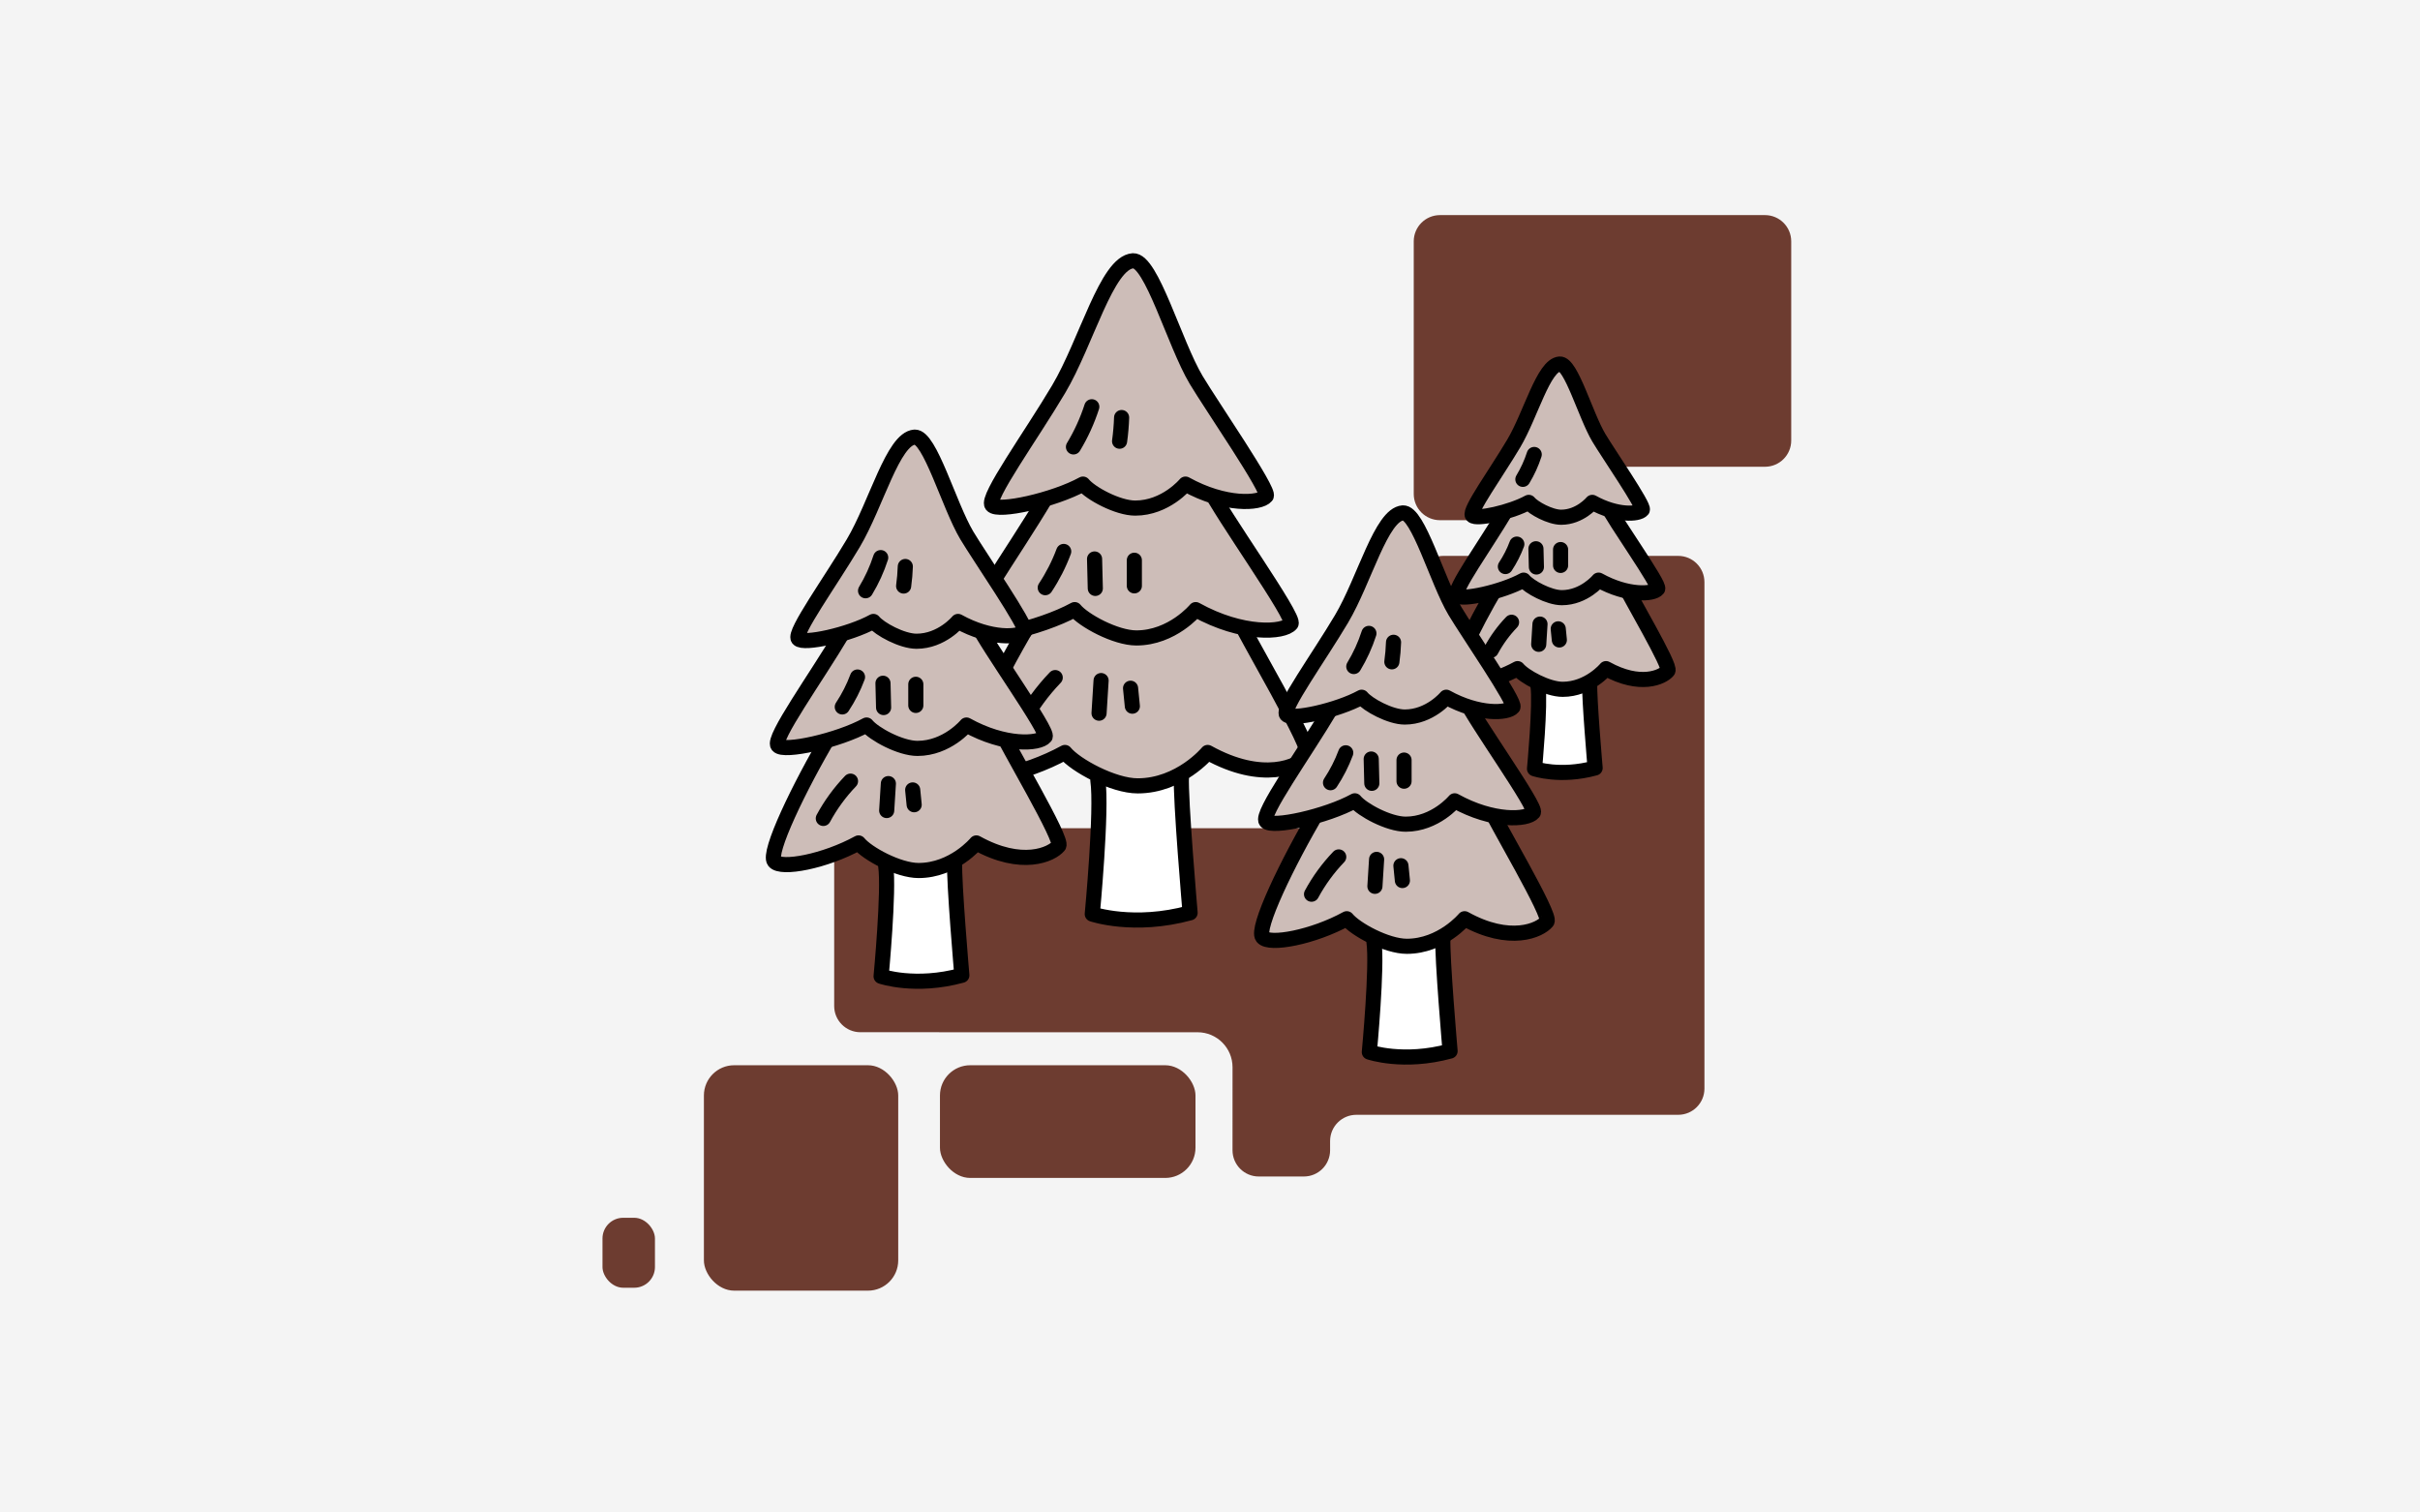 <?xml version="1.0" encoding="UTF-8"?><svg id="_イヤー_1" xmlns="http://www.w3.org/2000/svg" viewBox="0 0 240 150"><defs><style>.cls-1{fill:#f4f4f4;}.cls-2{fill:#fff;}.cls-2,.cls-3,.cls-4{stroke:#000;stroke-linecap:round;stroke-linejoin:round;stroke-width:1.5px;}.cls-5{fill:#6d3c30;}.cls-3{fill:#cdbdb8;}.cls-4{fill:none;}</style></defs><rect id="_方形_7188" class="cls-1" width="240" height="150"/><g><path class="cls-5" d="M154.66,46.29h20.38c1.437,0,2.602-1.165,2.602-2.602V23.935c0-1.437-1.165-2.602-2.602-2.602h-32.232c-1.437,0-2.602,1.165-2.602,2.602v25.053c0,1.437,1.165,2.602,2.602,2.602h6.649c1.437,0,2.602-1.165,2.602-2.602v-.096c0-1.437,1.165-2.602,2.602-2.602Z"/><rect class="cls-5" x="69.809" y="105.645" width="19.271" height="22.355" rx="3" ry="3"/><rect class="cls-5" x="93.219" y="105.645" width="25.342" height="11.177" rx="3" ry="3"/><rect class="cls-5" x="59.751" y="120.773" width="5.203" height="6.938" rx="2.055" ry="2.055"/><path class="cls-5" d="M140.544,57.732v21.801c0,1.437-1.165,2.602-2.602,2.602h-52.611c-1.437,0-2.602,1.165-2.602,2.602v15.031c0,1.437,1.165,2.602,2.602,2.602l33.435,.003c1.916,0,3.469,1.554,3.469,3.47l-.002,8.233c0,1.437,1.165,2.602,2.602,2.602h4.473c1.437,0,2.602-1.165,2.602-2.602v-.914c0-1.437,1.165-2.602,2.602-2.602h31.921c1.437,0,2.602-1.165,2.602-2.602V57.732c0-1.437-1.165-2.602-2.602-2.602h-23.287c-1.437,0-2.602,1.165-2.602,2.602Z"/></g><g><path class="cls-2" d="M108.878,77.388c.43,2.886-.553,13.263-.553,13.263,0,0,4.114,1.412,9.702-.123,0,0-.982-11.36-.86-13.57"/><path class="cls-3" d="M112.509,53.413c-3.63,.272-6.414,1.638-10.257,8.11s-7.568,14.301-6.759,15.312,6.076,.015,10.121-2.21c1.035,1.274,4.787,3.312,7.213,3.312,4.204,0,6.943-3.312,6.943-3.312,5.46,3.034,9.04,1.394,9.899,.344,.573-.701-6.046-11.729-7.548-14.926-2.484-5.287-7.065-6.821-9.613-6.63Z"/><path class="cls-3" d="M112.426,42.471c-3.078,.231-5.439,1.389-8.697,6.877s-8.49,12.711-7.804,13.569,7.224-.573,10.654-2.459c.877,1.08,4.059,2.809,6.116,2.809,3.565,0,5.887-2.809,5.887-2.809,4.63,2.572,8.724,2.295,9.452,1.404,.486-.594-6.936-10.901-8.21-13.611-2.106-4.483-5.239-5.941-7.4-5.779Z"/><path class="cls-3" d="M112.355,25.864c-2.607,.196-4.607,8.086-7.367,12.735s-7.192,10.768-6.611,11.494,6.12-.485,9.025-2.083c.743,.915,3.438,2.379,5.181,2.379,3.02,0,4.987-2.379,4.987-2.379,3.922,2.179,7.39,1.944,8.007,1.19,.412-.503-5.463-9.025-6.955-11.53-2.147-3.605-4.438-11.942-6.268-11.805Z"/><path class="cls-3" d="M108.277,40.34c-.45,1.392-1.061,2.731-1.818,3.983"/><path class="cls-3" d="M111.234,41.409c-.026,.785-.093,1.569-.201,2.348"/><path class="cls-3" d="M105.492,54.689c-.471,1.262-1.086,2.471-1.831,3.594"/><path class="cls-3" d="M108.552,55.436l.073,2.919"/><path class="cls-3" d="M112.497,55.562v2.539"/><path class="cls-3" d="M104.65,67.199c-1.285,1.337-2.387,2.849-3.267,4.481"/><path class="cls-3" d="M109.199,67.495l-.202,3.236"/><path class="cls-3" d="M112.122,68.256l.177,1.779"/></g><g><path class="cls-2" d="M152.526,68.023c.266,1.788-.342,8.217-.342,8.217,0,0,2.549,.875,6.01-.076,0,0-.609-7.037-.533-8.407"/><path class="cls-3" d="M154.776,53.17c-2.249,.169-3.974,1.015-6.354,5.024s-4.688,8.859-4.187,9.486,3.764,.009,6.27-1.369c.641,.789,2.965,2.052,4.469,2.052,2.604,0,4.301-2.052,4.301-2.052,3.383,1.879,5.6,.864,6.132,.213,.355-.434-3.745-7.266-4.676-9.246-1.539-3.275-4.377-4.226-5.955-4.107Z"/><path class="cls-3" d="M154.724,46.392c-1.907,.143-3.369,.861-5.388,4.26s-5.259,7.875-4.834,8.406,4.476-.355,6.6-1.524c.543,.669,2.514,1.74,3.789,1.74,2.208,0,3.647-1.74,3.647-1.74,2.868,1.594,5.404,1.422,5.856,.87,.301-.368-4.297-6.753-5.086-8.432-1.305-2.777-3.246-3.681-4.584-3.58Z"/><path class="cls-3" d="M154.68,36.104c-1.615,.121-2.854,5.009-4.564,7.889s-4.455,6.671-4.095,7.121,3.791-.301,5.591-1.291c.46,.567,2.13,1.474,3.21,1.474,1.871,0,3.09-1.474,3.09-1.474,2.43,1.35,4.578,1.204,4.96,.737,.255-.312-3.384-5.591-4.308-7.143-1.33-2.233-2.749-7.398-3.883-7.313Z"/><path class="cls-3" d="M152.154,45.072c-.279,.862-.658,1.692-1.126,2.467"/><path class="cls-3" d="M150.429,53.961c-.292,.782-.673,1.531-1.134,2.226"/><path class="cls-3" d="M152.325,54.423l.045,1.809"/><path class="cls-3" d="M154.769,54.502v1.573"/><path class="cls-3" d="M149.907,61.711c-.796,.828-1.479,1.765-2.024,2.776"/><path class="cls-3" d="M152.726,61.894l-.125,2.005"/><path class="cls-3" d="M154.536,62.365l.109,1.102"/></g><g><path class="cls-2" d="M87.838,85.878c.355,2.382-.456,10.947-.456,10.947,0,0,3.396,1.166,8.008-.101,0,0-.811-9.376-.71-11.201"/><path class="cls-3" d="M90.835,66.09c-2.996,.225-5.294,1.352-8.465,6.694s-6.246,11.803-5.579,12.638,5.015,.012,8.353-1.824c.854,1.051,3.951,2.734,5.954,2.734,3.47,0,5.731-2.734,5.731-2.734,4.507,2.504,7.461,1.151,8.17,.284,.473-.578-4.99-9.681-6.23-12.319-2.05-4.364-5.831-5.63-7.934-5.472Z"/><path class="cls-3" d="M90.766,57.059c-2.541,.191-4.489,1.147-7.178,5.676-2.689,4.529-7.007,10.492-6.441,11.199s5.963-.473,8.794-2.03c.724,.892,3.35,2.318,5.048,2.318,2.942,0,4.859-2.318,4.859-2.318,3.821,2.123,7.2,1.894,7.801,1.159,.401-.49-5.725-8.997-6.776-11.234-1.739-3.7-4.324-4.904-6.107-4.77Z"/><path class="cls-3" d="M90.707,43.352c-2.152,.161-3.803,6.674-6.081,10.511s-5.936,8.888-5.456,9.487,5.051-.401,7.449-1.719c.613,.755,2.838,1.964,4.276,1.964,2.492,0,4.116-1.964,4.116-1.964,3.237,1.798,6.099,1.604,6.609,.982,.34-.415-4.509-7.449-5.74-9.517-1.772-2.976-3.663-9.857-5.174-9.744Z"/><path class="cls-4" d="M87.342,55.3c-.371,1.149-.876,2.254-1.501,3.287"/><path class="cls-4" d="M89.783,56.182c-.022,.648-.077,1.295-.166,1.938"/><path class="cls-4" d="M85.043,67.143c-.389,1.042-.897,2.039-1.511,2.966"/><path class="cls-4" d="M87.569,67.76l.06,2.41"/><path class="cls-4" d="M90.825,67.864v2.095"/><path class="cls-4" d="M84.348,77.469c-1.06,1.104-1.97,2.351-2.697,3.698"/><path class="cls-4" d="M88.103,77.713l-.167,2.671"/><path class="cls-4" d="M90.515,78.341l.146,1.468"/></g><g><path class="cls-2" d="M136.257,93.394c.355,2.382-.456,10.947-.456,10.947,0,0,3.396,1.166,8.008-.101,0,0-.811-9.376-.71-11.201"/><path class="cls-3" d="M139.254,73.606c-2.996,.225-5.294,1.352-8.465,6.694s-6.246,11.803-5.579,12.638,5.015,.012,8.353-1.824c.854,1.051,3.951,2.734,5.954,2.734,3.47,0,5.731-2.734,5.731-2.734,4.507,2.504,7.461,1.151,8.17,.284,.473-.578-4.99-9.681-6.23-12.319-2.05-4.364-5.831-5.63-7.934-5.472Z"/><path class="cls-3" d="M139.185,64.575c-2.541,.191-4.489,1.147-7.178,5.676-2.689,4.529-7.007,10.492-6.441,11.199s5.963-.473,8.794-2.03c.724,.892,3.35,2.318,5.048,2.318,2.942,0,4.859-2.318,4.859-2.318,3.821,2.123,7.2,1.894,7.801,1.159,.401-.49-5.725-8.997-6.776-11.234-1.739-3.7-4.324-4.904-6.107-4.77Z"/><path class="cls-3" d="M139.127,50.868c-2.152,.161-3.803,6.674-6.081,10.511s-5.936,8.888-5.456,9.487,5.051-.401,7.449-1.719c.613,.755,2.838,1.964,4.276,1.964,2.492,0,4.116-1.964,4.116-1.964,3.237,1.798,6.099,1.604,6.609,.982,.34-.415-4.509-7.449-5.74-9.517-1.772-2.976-3.663-9.857-5.174-9.744Z"/><path class="cls-4" d="M135.761,62.816c-.371,1.149-.876,2.254-1.501,3.287"/><path class="cls-4" d="M138.202,63.698c-.022,.648-.077,1.295-.166,1.938"/><path class="cls-4" d="M133.462,74.659c-.389,1.042-.897,2.039-1.511,2.966"/><path class="cls-4" d="M135.988,75.275l.06,2.41"/><path class="cls-4" d="M139.244,75.38v2.095"/><path class="cls-4" d="M132.767,84.984c-1.06,1.104-1.97,2.351-2.697,3.698"/><path class="cls-4" d="M136.522,85.229l-.167,2.671"/><path class="cls-4" d="M138.934,85.857l.146,1.468"/></g></svg>